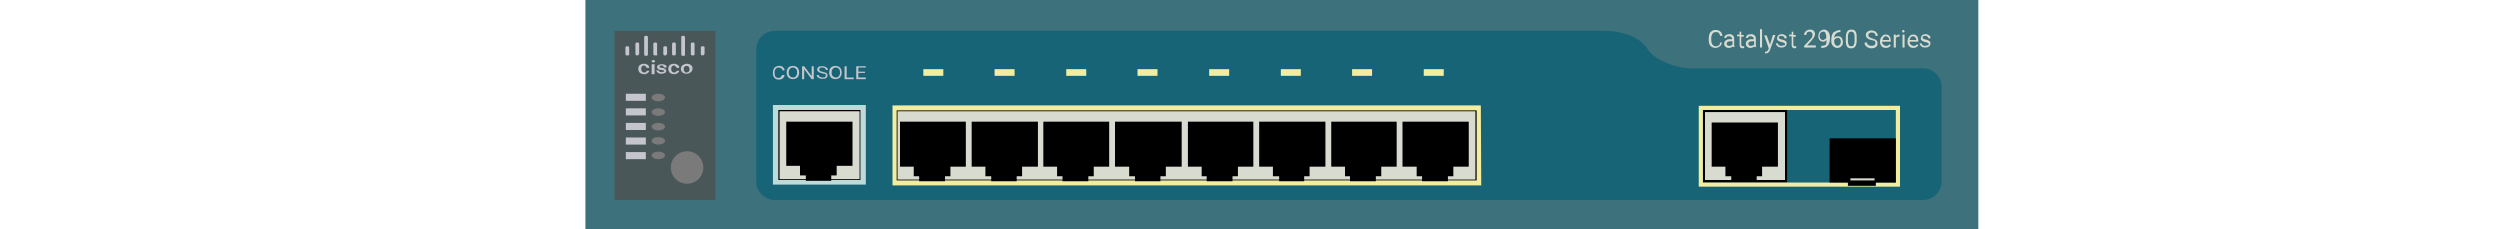 <?xml version="1.0" encoding="utf-8"?>
<!-- Copyright 2022 Virtual Console LLC. All rights reserved. Generator: Adobe Illustrator 23.1.0, SVG Export Plug-In . SVG Version: 6.00 Build 0)  -->
<svg version="1.1" id="Cisco_Catalyst_2960-8TC_Compact" xmlns="http://www.w3.org/2000/svg" xmlns:xlink="http://www.w3.org/1999/xlink"
	 x="0px" y="0px" viewBox="0 0 600 55" style="enable-background:new 0 0 600 55;" xml:space="preserve">
<style type="text/css">
	.st0{fill:#3D717C;}
	.st1{fill:#176476;}
	.st2{fill:#D8DBD0;}
	.st3{fill:#F3ED9F;}
	.st4{fill:#4A5759;}
	.st5{fill:#7A7A7A;}
	.st6{fill:none;}
	.st7{fill:#BFDBD9;}
	.st8{fill:#C5C6CD;}
</style>
<rect x="140.5" class="st0" width="334.3" height="55"/>
<path class="st1" d="M395.5,11.9c-1.4-2.5-5.4-4.5-10.5-4.5H186c-2.5,0-4.5,2-4.5,4.5v31.6c0,2.5,2,4.5,4.5,4.5h200.7h2.7h72.1
	c2.5,0,4.5-2,4.5-4.5V20.9c0-2.5-2-4.5-4.5-4.5H407C402.1,16.7,396.8,14.1,395.5,11.9z"/>
<g>
	<g>
		<g>
			<g>
				<rect x="215.2" y="26.5" class="st2" width="139.2" height="17"/>
				<path d="M354.6,43.7H214.9V26.1h139.7V43.7z M215.4,43.1h138.7V26.7H215.4V43.1z"/>
			</g>
			<path class="st3" d="M355.5,44.5H214.2V25.3h141.2L355.5,44.5L355.5,44.5z M215.2,43.3h139.2V26.5H215.2V43.3z"/>
		</g>
	</g>
	<polygon points="236.5,40 236.5,42.3 237.9,42.3 237.9,43.5 244,43.5 244,42.3 245.3,42.3 245.3,40 249.1,40 249.1,29.2 
		233.2,29.2 233.2,40 	"/>
	<polygon points="219.3,40 219.3,42.3 220.6,42.3 220.6,43.5 226.8,43.5 226.8,42.3 228.1,42.3 228.1,40 231.8,40 231.8,29.2 
		216,29.2 216,40 	"/>
	<polygon points="271,40 271,42.3 272.4,42.3 272.4,43.5 278.5,43.5 278.5,42.3 279.8,42.3 279.8,40 283.6,40 283.6,29.2 
		267.6,29.2 267.6,40 	"/>
	<polygon points="253.7,40 253.7,42.3 255,42.3 255,43.5 261.2,43.5 261.2,42.3 262.5,42.3 262.5,40 266.2,40 266.2,29.2 
		250.4,29.2 250.4,40 	"/>
	<polygon points="305.5,40 305.5,42.3 307,42.3 307,43.5 313,43.5 313,42.3 314.3,42.3 314.3,40 318.1,40 318.1,29.2 302.2,29.2 
		302.2,40 	"/>
	<polygon points="288.4,40 288.4,42.3 289.6,42.3 289.6,43.5 295.8,43.5 295.8,42.3 297.1,42.3 297.1,40 300.8,40 300.8,29.2 
		285.1,29.2 285.1,40 	"/>
	<polygon points="340,40 340,42.3 341.3,42.3 341.3,43.5 347.5,43.5 347.5,42.3 348.8,42.3 348.8,40 352.5,40 352.5,29.2 
		336.6,29.2 336.6,40 	"/>
	<polygon points="322.8,40 322.8,42.3 324,42.3 324,43.5 330.2,43.5 330.2,42.3 331.5,42.3 331.5,40 335.2,40 335.2,29.2 
		319.5,29.2 319.5,40 	"/>
</g>
<rect x="147.5" y="7.4" class="st4" width="24.2" height="40.6"/>
<circle class="st5" cx="164.9" cy="40.2" r="3.9"/>
<rect class="st6" width="600" height="55"/>
<g>
	<g>
		<rect x="186.8" y="26.4" class="st2" width="19.7" height="16.8"/>
		<path d="M206.8,43.6h-20.2V26.1h20.2V43.6z M187.1,43h19.2V26.7h-19.2V43z"/>
	</g>
	<g>
		<path class="st7" d="M207.8,25.2v19.1h-22.3V25.2H207.8z M206.5,43.2V26.4h-19.7v16.8H206.5z"/>
	</g>
</g>
<polygon points="192,39.8 192,42.1 193.4,42.1 193.4,43.4 199.5,43.4 199.5,42.1 200.8,42.1 200.8,39.8 204.6,39.8 204.6,29.2 
	188.7,29.2 188.7,39.8 "/>
<rect x="150.2" y="22.5" class="st8" width="4.8" height="1.7"/>
<rect x="150.2" y="26" class="st8" width="4.8" height="1.7"/>
<rect x="150.2" y="33" class="st8" width="4.8" height="1.7"/>
<rect x="150.2" y="29.5" class="st8" width="4.8" height="1.7"/>
<rect x="150.2" y="36.5" class="st8" width="4.8" height="1.7"/>
<ellipse class="st5" cx="158" cy="23.4" rx="1.6" ry="0.9"/>
<ellipse class="st5" cx="158" cy="26.9" rx="1.6" ry="0.9"/>
<ellipse class="st5" cx="158" cy="30.4" rx="1.6" ry="0.9"/>
<ellipse class="st5" cx="158" cy="33.8" rx="1.6" ry="0.9"/>
<ellipse class="st5" cx="158" cy="37.3" rx="1.6" ry="0.9"/>
<g>
	<path class="st8" d="M155.2,13.4h-0.3c-0.2,0-0.3-0.2-0.3-0.3V8.9c0-0.2,0.2-0.3,0.3-0.3h0.3c0.2,0,0.3,0.2,0.3,0.3v4.2
		C155.4,13.3,155.4,13.4,155.2,13.4z"/>
	<path class="st8" d="M164.1,13.4h-0.3c-0.2,0-0.3-0.2-0.3-0.3V8.9c0-0.2,0.2-0.3,0.3-0.3h0.3c0.2,0,0.3,0.2,0.3,0.3v4.2
		C164.4,13.3,164.4,13.4,164.1,13.4z"/>
	<path class="st8" d="M153.1,13.3h-0.3c-0.2,0-0.3-0.2-0.3-0.3v-2.5c0-0.2,0.2-0.3,0.3-0.3h0.3c0.2,0,0.3,0.2,0.3,0.3V13
		C153.2,13.1,153.2,13.3,153.1,13.3z"/>
	<path class="st8" d="M150.9,13.3h-0.5c-0.2,0-0.3-0.2-0.3-0.3v-1.6c0-0.2,0.2-0.3,0.3-0.3h0.3c0.2,0,0.3,0.2,0.3,0.3V13
		C151.1,13.1,150.9,13.3,150.9,13.3z"/>
	<path class="st8" d="M161.9,13.3h-0.3c-0.2,0-0.3-0.2-0.3-0.3v-2.5c0-0.2,0.2-0.3,0.3-0.3h0.3c0.2,0,0.3,0.2,0.3,0.3V13
		C162.2,13.1,162.1,13.3,161.9,13.3z"/>
	<path class="st8" d="M157.6,13.3h-0.5c-0.2,0-0.3-0.2-0.3-0.3v-2.5c0-0.2,0.2-0.3,0.3-0.3h0.3c0.2,0,0.3,0.2,0.3,0.3V13
		C157.8,13.1,157.8,13.3,157.6,13.3z"/>
	<path class="st8" d="M159.8,13.3h-0.3c-0.2,0-0.3-0.2-0.3-0.3v-1.6c0-0.2,0.2-0.3,0.3-0.3h0.3c0.2,0,0.3,0.2,0.3,0.3V13
		C159.9,13.1,159.9,13.3,159.8,13.3z"/>
	<path class="st8" d="M166.4,13.3h-0.3c-0.2,0-0.3-0.2-0.3-0.3v-2.5c0-0.2,0.2-0.3,0.3-0.3h0.3c0.2,0,0.3,0.2,0.3,0.3V13
		C166.8,13.1,166.6,13.3,166.4,13.3z"/>
	<path class="st8" d="M168.8,13.3h-0.3c-0.2,0-0.3-0.2-0.3-0.3v-1.6c0-0.2,0.2-0.3,0.3-0.3h0.3c0.2,0,0.3,0.2,0.3,0.3V13
		C168.9,13.1,168.8,13.3,168.8,13.3z"/>
</g>
<g>
	<path class="st8" d="M154.6,17.4c0.2,0,0.3,0,0.4-0.1c0.1-0.1,0.2-0.2,0.2-0.3h0.6c0,0.2-0.1,0.3-0.2,0.4c-0.1,0.1-0.3,0.2-0.4,0.3
		c-0.2,0.1-0.4,0.1-0.6,0.1c-0.4,0-0.7-0.1-1-0.3c-0.2-0.2-0.4-0.5-0.4-0.9v-0.1c0-0.4,0.1-0.7,0.4-0.9c0.2-0.2,0.6-0.3,1-0.3
		c0.3,0,0.6,0.1,0.9,0.3c0.2,0.2,0.3,0.4,0.3,0.7h-0.6c0-0.1-0.1-0.3-0.2-0.3c-0.1,0-0.2-0.3-0.4-0.3c-0.2,0-0.4,0.1-0.5,0.2
		c-0.1,0.1-0.2,0.3-0.2,0.6v0.1c0,0.3,0.1,0.5,0.2,0.6C154.2,17.3,154.4,17.4,154.6,17.4z"/>
	<path class="st8" d="M156.4,14.7c0-0.1,0-0.2,0.1-0.2c0.1-0.1,0.2-0.1,0.3-0.1s0.2,0,0.3,0.1c0.1,0.1,0.1,0.1,0.1,0.2
		c0,0.1,0,0.2-0.1,0.2c-0.1,0.1-0.2,0.1-0.3,0.1s-0.2,0-0.3-0.1C156.4,14.8,156.4,14.8,156.4,14.7z M157.1,17.8h-0.7v-2.4h0.7V17.8z
		"/>
	<path class="st8" d="M159.4,17.1c0-0.1,0-0.2-0.1-0.2c-0.1,0-0.3-0.1-0.5-0.1c-0.2,0-0.4-0.1-0.6-0.1c-0.3-0.1-0.5-0.3-0.5-0.6
		c0-0.2,0.1-0.4,0.3-0.5s0.5-0.2,0.8-0.2c0.4,0,0.6,0.1,0.9,0.2c0.2,0.1,0.3,0.3,0.3,0.6h-0.7c0-0.1,0-0.2-0.1-0.3
		c-0.1-0.2-0.2-0.2-0.4-0.2c-0.1,0-0.3,0-0.4,0.1c-0.1,0.1-0.1,0.1-0.1,0.2c0,0.1,0,0.1,0.1,0.2c0.1,0,0.3,0.1,0.5,0.1
		c0.3,0,0.5,0.1,0.6,0.2c0.1,0.1,0.3,0.1,0.3,0.2c0,0.1,0.1,0.2,0.1,0.3c0,0.2-0.1,0.4-0.3,0.5c-0.2,0.1-0.5,0.2-0.9,0.2
		c-0.2,0-0.5,0-0.6-0.1c-0.2-0.1-0.3-0.2-0.4-0.3c-0.1-0.1-0.2-0.3-0.2-0.4h0.6c0,0.1,0.1,0.2,0.2,0.3c0.1,0.1,0.3,0.1,0.4,0.1
		c0.2,0,0.3,0,0.4-0.1C159.4,17.3,159.4,17.2,159.4,17.1z"/>
	<path class="st8" d="M161.8,17.4c0.2,0,0.3,0,0.4-0.1c0.1-0.1,0.2-0.2,0.2-0.3h0.6c0,0.2-0.1,0.3-0.2,0.4c-0.1,0.1-0.3,0.2-0.4,0.3
		c-0.2,0.1-0.4,0.1-0.6,0.1c-0.4,0-0.7-0.1-1-0.3c-0.2-0.2-0.4-0.5-0.4-0.9v-0.1c0-0.4,0.1-0.7,0.4-0.9c0.2-0.2,0.6-0.3,1-0.3
		c0.3,0,0.6,0.1,0.9,0.3s0.3,0.4,0.3,0.7h-0.6c0-0.1-0.1-0.3-0.2-0.3c-0.1,0-0.2-0.3-0.4-0.3c-0.2,0-0.4,0.1-0.5,0.2
		c-0.1,0.1-0.2,0.3-0.2,0.6v0.1c0,0.3,0.1,0.5,0.2,0.6C161.4,17.3,161.6,17.4,161.8,17.4z"/>
	<path class="st8" d="M163.4,16.5c0-0.2,0.1-0.5,0.2-0.6c0.1-0.2,0.3-0.3,0.5-0.4c0.2-0.1,0.4-0.2,0.7-0.2c0.4,0,0.7,0.1,1,0.3
		c0.3,0.2,0.4,0.5,0.4,0.8v0.1c0,0.2-0.1,0.5-0.2,0.6c-0.1,0.2-0.3,0.3-0.5,0.4c-0.2,0.1-0.4,0.2-0.7,0.2c-0.4,0-0.7-0.1-1-0.3
		C163.6,17.2,163.4,16.9,163.4,16.5L163.4,16.5z M164.1,16.6c0,0.3,0.1,0.4,0.2,0.6s0.3,0.2,0.5,0.2s0.4-0.1,0.5-0.2
		s0.2-0.4,0.2-0.6c0-0.2-0.1-0.4-0.2-0.6c-0.1-0.1-0.3-0.2-0.5-0.2s-0.4,0.1-0.5,0.2C164.1,16.1,164.1,16.3,164.1,16.6z"/>
</g>
<g>
	<path class="st8" d="M188.3,18c0,0.3-0.2,0.6-0.4,0.8c-0.2,0.2-0.6,0.3-1,0.3c-0.4,0-0.8-0.1-1-0.4c-0.3-0.3-0.4-0.6-0.4-1.1v-0.3
		c0-0.3,0.1-0.5,0.2-0.8c0.1-0.2,0.3-0.4,0.5-0.5c0.2-0.1,0.5-0.2,0.8-0.2c0.4,0,0.7,0.1,0.9,0.3c0.2,0.2,0.4,0.4,0.4,0.8h-0.5
		c0-0.2-0.1-0.4-0.3-0.5s-0.3-0.2-0.6-0.2c-0.3,0-0.5,0.1-0.7,0.3c-0.2,0.2-0.3,0.5-0.3,0.8v0.3c0,0.3,0.1,0.6,0.2,0.8
		c0.2,0.2,0.4,0.3,0.7,0.3c0.3,0,0.5-0.1,0.6-0.2c0.1-0.1,0.2-0.3,0.3-0.5H188.3z"/>
	<path class="st8" d="M191.8,17.5c0,0.3-0.1,0.6-0.2,0.8c-0.1,0.2-0.3,0.4-0.5,0.5c-0.2,0.1-0.5,0.2-0.8,0.2c-0.3,0-0.5-0.1-0.8-0.2
		c-0.2-0.1-0.4-0.3-0.5-0.5s-0.2-0.5-0.2-0.8v-0.2c0-0.3,0.1-0.6,0.2-0.8c0.1-0.2,0.3-0.4,0.5-0.5c0.2-0.1,0.5-0.2,0.8-0.2
		c0.3,0,0.5,0.1,0.8,0.2c0.2,0.1,0.4,0.3,0.5,0.5c0.1,0.2,0.2,0.5,0.2,0.8V17.5z M191.3,17.3c0-0.4-0.1-0.6-0.3-0.8
		c-0.2-0.2-0.4-0.3-0.7-0.3c-0.3,0-0.5,0.1-0.7,0.3c-0.2,0.2-0.3,0.5-0.3,0.8v0.2c0,0.4,0.1,0.6,0.3,0.8c0.2,0.2,0.4,0.3,0.7,0.3
		c0.3,0,0.6-0.1,0.7-0.3c0.2-0.2,0.3-0.5,0.3-0.8V17.3z"/>
	<path class="st8" d="M195.3,19h-0.5l-1.8-2.4V19h-0.5v-3.1h0.5l1.8,2.4v-2.4h0.5V19z"/>
	<path class="st8" d="M197.3,17.6c-0.4-0.1-0.7-0.2-0.9-0.4s-0.3-0.3-0.3-0.5c0-0.2,0.1-0.4,0.3-0.6c0.2-0.2,0.5-0.2,0.9-0.2
		c0.3,0,0.5,0,0.7,0.1c0.2,0.1,0.3,0.2,0.5,0.3c0.1,0.1,0.2,0.3,0.2,0.5h-0.5c0-0.2-0.1-0.3-0.2-0.4c-0.1-0.1-0.3-0.2-0.6-0.2
		c-0.2,0-0.4,0-0.6,0.1c-0.1,0.1-0.2,0.2-0.2,0.4c0,0.1,0.1,0.2,0.2,0.3c0.1,0.1,0.3,0.2,0.6,0.2c0.3,0.1,0.5,0.2,0.7,0.2
		c0.2,0.1,0.3,0.2,0.4,0.3c0.1,0.1,0.1,0.3,0.1,0.4c0,0.3-0.1,0.5-0.3,0.6c-0.2,0.2-0.5,0.2-0.9,0.2c-0.3,0-0.5,0-0.7-0.1
		s-0.4-0.2-0.5-0.3c-0.1-0.1-0.2-0.3-0.2-0.5h0.5c0,0.2,0.1,0.3,0.2,0.4c0.2,0.1,0.4,0.2,0.7,0.2c0.3,0,0.4,0,0.6-0.1
		c0.1-0.1,0.2-0.2,0.2-0.4c0-0.2-0.1-0.3-0.2-0.4C197.8,17.7,197.6,17.7,197.3,17.6z"/>
	<path class="st8" d="M202,17.5c0,0.3-0.1,0.6-0.2,0.8c-0.1,0.2-0.3,0.4-0.5,0.5c-0.2,0.1-0.5,0.2-0.8,0.2c-0.3,0-0.5-0.1-0.8-0.2
		c-0.2-0.1-0.4-0.3-0.5-0.5c-0.1-0.2-0.2-0.5-0.2-0.8v-0.2c0-0.3,0.1-0.6,0.2-0.8c0.1-0.2,0.3-0.4,0.5-0.5c0.2-0.1,0.5-0.2,0.8-0.2
		c0.3,0,0.5,0.1,0.8,0.2c0.2,0.1,0.4,0.3,0.5,0.5c0.1,0.2,0.2,0.5,0.2,0.8V17.5z M201.6,17.3c0-0.4-0.1-0.6-0.3-0.8
		c-0.2-0.2-0.4-0.3-0.7-0.3c-0.3,0-0.5,0.1-0.7,0.3c-0.2,0.2-0.3,0.5-0.3,0.8v0.2c0,0.4,0.1,0.6,0.3,0.8c0.2,0.2,0.4,0.3,0.7,0.3
		c0.3,0,0.6-0.1,0.7-0.3c0.2-0.2,0.3-0.5,0.3-0.8V17.3z"/>
	<path class="st8" d="M203.2,18.6h1.7V19h-2.2v-3.1h0.5V18.6z"/>
	<path class="st8" d="M207.6,17.5H206v1.1h1.8V19h-2.3v-3.1h2.3v0.3H206v1h1.6V17.5z"/>
</g>
<g>
	<g>
		<rect x="408.9" y="26.6" class="st2" width="19.7" height="16.8"/>
		<path d="M428.9,43.8h-20.2V26.3h20.2V43.8z M409.2,43.2h19.2V26.9h-19.2V43.2z"/>
	</g>
</g>
<polygon points="414.1,40 414.1,42.3 415.5,42.3 415.5,43.6 421.6,43.6 421.6,42.3 422.9,42.3 422.9,40 426.7,40 426.7,29.4 
	410.8,29.4 410.8,40 "/>
<path class="st3" d="M455,26.4v17.4h-46.3V26.4H455 M456,25.4h-48.3v19.4H456V25.4L456,25.4z"/>
<g>
	<rect x="439.1" y="33.2" width="15.9" height="10.6"/>
	<rect x="443.5" y="42" width="6.7" height="2.6"/>
	<rect x="444.1" y="42.8" class="st2" width="5.8" height="0.5"/>
</g>
<g>
	<path class="st2" d="M413.3,10.1c-0.1,0.4-0.2,0.8-0.5,1s-0.6,0.4-1.1,0.4c-0.5,0-0.9-0.2-1.2-0.5c-0.3-0.4-0.4-0.8-0.4-1.4V9.1
		c0-0.4,0.1-0.7,0.2-1c0.1-0.3,0.3-0.5,0.6-0.7c0.3-0.2,0.6-0.2,0.9-0.2c0.4,0,0.8,0.1,1.1,0.4c0.3,0.2,0.4,0.6,0.5,1h-0.6
		c0-0.3-0.2-0.6-0.3-0.7c-0.2-0.2-0.4-0.2-0.7-0.2c-0.4,0-0.6,0.1-0.8,0.4c-0.2,0.3-0.3,0.6-0.3,1.1v0.4c0,0.5,0.1,0.8,0.3,1.1
		c0.2,0.3,0.5,0.4,0.8,0.4c0.3,0,0.5-0.1,0.7-0.2c0.2-0.1,0.3-0.4,0.3-0.7H413.3z"/>
	<path class="st2" d="M415.9,11.4c0-0.1-0.1-0.2-0.1-0.3c-0.2,0.3-0.5,0.4-0.9,0.4c-0.3,0-0.6-0.1-0.8-0.3c-0.2-0.2-0.3-0.4-0.3-0.7
		c0-0.3,0.1-0.6,0.4-0.8c0.2-0.2,0.6-0.3,1-0.3h0.5V9.3c0-0.2-0.1-0.3-0.2-0.4c-0.1-0.1-0.3-0.2-0.5-0.2c-0.2,0-0.4,0-0.5,0.1
		s-0.2,0.2-0.2,0.3h-0.5c0-0.2,0.1-0.3,0.2-0.5c0.1-0.1,0.3-0.3,0.5-0.3c0.2-0.1,0.4-0.1,0.6-0.1c0.4,0,0.6,0.1,0.8,0.3
		c0.2,0.2,0.3,0.4,0.3,0.7v1.4c0,0.3,0,0.5,0.1,0.7v0H415.9z M415,11c0.2,0,0.3,0,0.5-0.1c0.2-0.1,0.3-0.2,0.3-0.3V9.9h-0.4
		c-0.7,0-1,0.2-1,0.6c0,0.2,0.1,0.3,0.2,0.4C414.7,11,414.8,11,415,11z"/>
	<path class="st2" d="M417.9,7.6v0.8h0.6v0.4h-0.6v1.9c0,0.1,0,0.2,0.1,0.3c0.1,0.1,0.1,0.1,0.3,0.1c0.1,0,0.1,0,0.3,0v0.4
		c-0.1,0-0.3,0.1-0.4,0.1c-0.2,0-0.4-0.1-0.5-0.2c-0.1-0.1-0.2-0.3-0.2-0.6V8.7h-0.6V8.3h0.6V7.6H417.9z"/>
	<path class="st2" d="M421.1,11.4c0-0.1-0.1-0.2-0.1-0.3c-0.2,0.3-0.5,0.4-0.9,0.4c-0.3,0-0.6-0.1-0.8-0.3c-0.2-0.2-0.3-0.4-0.3-0.7
		c0-0.3,0.1-0.6,0.4-0.8c0.2-0.2,0.6-0.3,1-0.3h0.5V9.3c0-0.2-0.1-0.3-0.2-0.4s-0.3-0.2-0.5-0.2c-0.2,0-0.4,0-0.5,0.1
		s-0.2,0.2-0.2,0.3h-0.5c0-0.2,0.1-0.3,0.2-0.5s0.3-0.3,0.5-0.3c0.2-0.1,0.4-0.1,0.6-0.1c0.4,0,0.6,0.1,0.8,0.3
		c0.2,0.2,0.3,0.4,0.3,0.7v1.4c0,0.3,0,0.5,0.1,0.7v0H421.1z M420.2,11c0.2,0,0.3,0,0.5-0.1s0.3-0.2,0.3-0.3V9.9h-0.4
		c-0.7,0-1,0.2-1,0.6c0,0.2,0.1,0.3,0.2,0.4C419.9,11,420,11,420.2,11z"/>
	<path class="st2" d="M422.9,11.4h-0.5V7h0.5V11.4z"/>
	<path class="st2" d="M424.8,10.7l0.7-2.3h0.6l-1.3,3.6c-0.2,0.5-0.5,0.8-0.9,0.8l-0.1,0l-0.2,0v-0.4l0.1,0c0.2,0,0.3,0,0.4-0.1
		s0.2-0.2,0.3-0.4l0.1-0.3l-1.1-3.1h0.6L424.8,10.7z"/>
	<path class="st2" d="M428.4,10.6c0-0.1-0.1-0.3-0.2-0.3c-0.1-0.1-0.3-0.1-0.6-0.2c-0.3-0.1-0.5-0.1-0.6-0.2
		c-0.2-0.1-0.3-0.2-0.4-0.3c-0.1-0.1-0.1-0.2-0.1-0.4c0-0.3,0.1-0.5,0.3-0.7c0.2-0.2,0.5-0.3,0.8-0.3c0.4,0,0.6,0.1,0.9,0.3
		s0.3,0.4,0.3,0.7h-0.5c0-0.1-0.1-0.3-0.2-0.4s-0.3-0.2-0.5-0.2c-0.2,0-0.3,0-0.5,0.1s-0.2,0.2-0.2,0.3c0,0.1,0.1,0.2,0.2,0.3
		c0.1,0.1,0.3,0.1,0.6,0.2c0.3,0.1,0.5,0.1,0.6,0.2c0.2,0.1,0.3,0.2,0.4,0.3c0.1,0.1,0.1,0.3,0.1,0.4c0,0.3-0.1,0.5-0.3,0.7
		c-0.2,0.2-0.5,0.3-0.9,0.3c-0.3,0-0.5,0-0.7-0.1c-0.2-0.1-0.3-0.2-0.5-0.4c-0.1-0.2-0.2-0.3-0.2-0.5h0.5c0,0.2,0.1,0.3,0.2,0.4
		c0.1,0.1,0.3,0.2,0.5,0.2c0.2,0,0.4,0,0.5-0.1C428.4,10.9,428.4,10.8,428.4,10.6z"/>
	<path class="st2" d="M430.4,7.6v0.8h0.6v0.4h-0.6v1.9c0,0.1,0,0.2,0.1,0.3c0.1,0.1,0.1,0.1,0.3,0.1c0.1,0,0.1,0,0.3,0v0.4
		c-0.1,0-0.3,0.1-0.4,0.1c-0.2,0-0.4-0.1-0.5-0.2c-0.1-0.1-0.2-0.3-0.2-0.6V8.7h-0.6V8.3h0.6V7.6H430.4z"/>
	<path class="st2" d="M435.8,11.4H433v-0.4l1.5-1.6c0.2-0.2,0.4-0.4,0.4-0.6c0.1-0.2,0.1-0.3,0.1-0.5c0-0.2-0.1-0.4-0.2-0.5
		c-0.1-0.1-0.3-0.2-0.5-0.2c-0.3,0-0.5,0.1-0.6,0.2c-0.1,0.2-0.2,0.4-0.2,0.6h-0.5c0-0.4,0.1-0.7,0.4-0.9c0.2-0.2,0.6-0.4,1-0.4
		c0.4,0,0.7,0.1,0.9,0.3c0.2,0.2,0.3,0.5,0.3,0.8c0,0.4-0.3,0.9-0.8,1.5l-1.1,1.2h2.1V11.4z"/>
	<path class="st2" d="M438.4,9.6c-0.1,0.1-0.2,0.2-0.4,0.3c-0.2,0.1-0.3,0.1-0.5,0.1c-0.2,0-0.5-0.1-0.6-0.2
		c-0.2-0.1-0.3-0.3-0.4-0.5s-0.1-0.5-0.1-0.7c0-0.3,0.1-0.5,0.2-0.8c0.1-0.2,0.3-0.4,0.5-0.5c0.2-0.1,0.4-0.2,0.7-0.2
		c0.4,0,0.7,0.2,1,0.5c0.2,0.3,0.4,0.7,0.4,1.3v0.2c0,0.8-0.2,1.4-0.5,1.8c-0.3,0.4-0.8,0.6-1.5,0.6h-0.1V11h0.1
		c0.4,0,0.8-0.1,1-0.3S438.3,10.1,438.4,9.6z M437.5,9.6c0.2,0,0.3-0.1,0.5-0.2c0.2-0.1,0.3-0.2,0.3-0.4V8.8c0-0.4-0.1-0.6-0.2-0.9
		s-0.3-0.3-0.6-0.3c-0.2,0-0.4,0.1-0.6,0.3c-0.1,0.2-0.2,0.4-0.2,0.7c0,0.3,0.1,0.5,0.2,0.7C437.1,9.5,437.3,9.6,437.5,9.6z"/>
	<path class="st2" d="M441.7,7.2v0.5h-0.1c-0.4,0-0.7,0.1-1,0.4c-0.2,0.2-0.4,0.6-0.4,1c0.2-0.3,0.5-0.4,0.9-0.4
		c0.4,0,0.7,0.1,0.9,0.4c0.2,0.3,0.3,0.6,0.3,1c0,0.4-0.1,0.8-0.4,1c-0.2,0.3-0.6,0.4-1,0.4c-0.4,0-0.7-0.2-1-0.5s-0.4-0.7-0.4-1.2
		V9.6c0-0.8,0.2-1.4,0.5-1.8C440.5,7.5,441,7.2,441.7,7.2L441.7,7.2z M441,9.1c-0.2,0-0.4,0.1-0.5,0.2s-0.3,0.2-0.3,0.4v0.2
		c0,0.3,0.1,0.6,0.2,0.8c0.2,0.2,0.4,0.3,0.6,0.3c0.2,0,0.4-0.1,0.6-0.3c0.1-0.2,0.2-0.4,0.2-0.7c0-0.3-0.1-0.5-0.2-0.7
		C441.5,9.2,441.3,9.1,441,9.1z"/>
	<path class="st2" d="M445.6,9.7c0,0.6-0.1,1.1-0.3,1.4c-0.2,0.3-0.5,0.5-1,0.5c-0.4,0-0.8-0.1-1-0.4s-0.3-0.7-0.3-1.3V9
		c0-0.6,0.1-1.1,0.3-1.4c0.2-0.3,0.5-0.5,1-0.5c0.5,0,0.8,0.1,1,0.4c0.2,0.3,0.3,0.7,0.3,1.3V9.7z M445.1,8.9c0-0.5-0.1-0.8-0.2-1
		c-0.1-0.2-0.3-0.3-0.6-0.3c-0.3,0-0.5,0.1-0.6,0.3c-0.1,0.2-0.2,0.5-0.2,1v0.9c0,0.5,0.1,0.8,0.2,1c0.1,0.2,0.3,0.3,0.6,0.3
		c0.3,0,0.5-0.1,0.6-0.3c0.1-0.2,0.2-0.5,0.2-1V8.9z"/>
	<path class="st2" d="M449.1,9.6c-0.5-0.1-0.8-0.3-1-0.5c-0.2-0.2-0.3-0.4-0.3-0.7c0-0.3,0.1-0.6,0.4-0.8c0.3-0.2,0.6-0.3,1-0.3
		c0.3,0,0.5,0.1,0.8,0.2c0.2,0.1,0.4,0.3,0.5,0.5s0.2,0.4,0.2,0.6h-0.6c0-0.3-0.1-0.5-0.2-0.6s-0.4-0.2-0.7-0.2
		c-0.3,0-0.5,0.1-0.6,0.2c-0.2,0.1-0.2,0.3-0.2,0.5c0,0.2,0.1,0.3,0.2,0.4c0.1,0.1,0.4,0.2,0.7,0.3c0.3,0.1,0.6,0.2,0.8,0.3
		c0.2,0.1,0.3,0.3,0.4,0.4c0.1,0.2,0.1,0.3,0.1,0.6c0,0.3-0.1,0.6-0.4,0.8c-0.3,0.2-0.6,0.3-1.1,0.3c-0.3,0-0.6-0.1-0.8-0.2
		c-0.3-0.1-0.4-0.3-0.6-0.5s-0.2-0.4-0.2-0.7h0.6c0,0.3,0.1,0.5,0.3,0.6c0.2,0.1,0.4,0.2,0.8,0.2c0.3,0,0.5-0.1,0.7-0.2
		c0.2-0.1,0.2-0.3,0.2-0.5s-0.1-0.4-0.2-0.5C449.8,9.8,449.5,9.7,449.1,9.6z"/>
	<path class="st2" d="M452.6,11.5c-0.4,0-0.8-0.1-1-0.4c-0.3-0.3-0.4-0.7-0.4-1.1V9.9c0-0.3,0.1-0.6,0.2-0.8
		c0.1-0.2,0.3-0.4,0.5-0.6s0.4-0.2,0.7-0.2c0.4,0,0.7,0.1,0.9,0.4c0.2,0.3,0.3,0.7,0.3,1.2V10h-2.1c0,0.3,0.1,0.6,0.3,0.7
		c0.2,0.2,0.4,0.3,0.7,0.3c0.2,0,0.3,0,0.5-0.1c0.1-0.1,0.2-0.2,0.3-0.3l0.3,0.3C453.5,11.3,453.2,11.5,452.6,11.5z M452.6,8.7
		c-0.2,0-0.4,0.1-0.5,0.2c-0.1,0.2-0.2,0.4-0.3,0.7h1.6v0c0-0.3-0.1-0.5-0.2-0.6C453,8.8,452.8,8.7,452.6,8.7z"/>
	<path class="st2" d="M456,8.8c-0.1,0-0.2,0-0.3,0c-0.4,0-0.6,0.1-0.7,0.4v2.2h-0.5V8.3h0.5l0,0.4c0.2-0.3,0.4-0.4,0.7-0.4
		c0.1,0,0.2,0,0.2,0V8.8z"/>
	<path class="st2" d="M456.5,7.5c0-0.1,0-0.2,0.1-0.2c0.1-0.1,0.1-0.1,0.2-0.1c0.1,0,0.2,0,0.2,0.1c0.1,0.1,0.1,0.1,0.1,0.2
		c0,0.1,0,0.2-0.1,0.2c-0.1,0.1-0.1,0.1-0.2,0.1c-0.1,0-0.2,0-0.2-0.1C456.5,7.6,456.5,7.6,456.5,7.5z M457.1,11.4h-0.5V8.3h0.5
		V11.4z"/>
	<path class="st2" d="M459.2,11.5c-0.4,0-0.8-0.1-1-0.4c-0.3-0.3-0.4-0.7-0.4-1.1V9.9c0-0.3,0.1-0.6,0.2-0.8
		c0.1-0.2,0.3-0.4,0.5-0.6s0.4-0.2,0.7-0.2c0.4,0,0.7,0.1,0.9,0.4s0.3,0.7,0.3,1.2V10h-2.1c0,0.3,0.1,0.6,0.3,0.7
		c0.2,0.2,0.4,0.3,0.7,0.3c0.2,0,0.3,0,0.5-0.1c0.1-0.1,0.2-0.2,0.3-0.3l0.3,0.3C460.1,11.3,459.7,11.5,459.2,11.5z M459.1,8.7
		c-0.2,0-0.4,0.1-0.5,0.2c-0.1,0.2-0.2,0.4-0.3,0.7h1.6v0c0-0.3-0.1-0.5-0.2-0.6C459.5,8.8,459.4,8.7,459.1,8.7z"/>
	<path class="st2" d="M462.9,10.6c0-0.1-0.1-0.3-0.2-0.3c-0.1-0.1-0.3-0.1-0.6-0.2c-0.3-0.1-0.5-0.1-0.6-0.2
		c-0.2-0.1-0.3-0.2-0.4-0.3c-0.1-0.1-0.1-0.2-0.1-0.4c0-0.3,0.1-0.5,0.3-0.7c0.2-0.2,0.5-0.3,0.8-0.3c0.4,0,0.6,0.1,0.9,0.3
		s0.3,0.4,0.3,0.7h-0.5c0-0.1-0.1-0.3-0.2-0.4s-0.3-0.2-0.5-0.2c-0.2,0-0.3,0-0.5,0.1s-0.2,0.2-0.2,0.3c0,0.1,0.1,0.2,0.2,0.3
		c0.1,0.1,0.3,0.1,0.6,0.2c0.3,0.1,0.5,0.1,0.6,0.2c0.2,0.1,0.3,0.2,0.4,0.3c0.1,0.1,0.1,0.3,0.1,0.4c0,0.3-0.1,0.5-0.3,0.7
		c-0.2,0.2-0.5,0.3-0.9,0.3c-0.3,0-0.5,0-0.7-0.1c-0.2-0.1-0.3-0.2-0.5-0.4c-0.1-0.2-0.2-0.3-0.2-0.5h0.5c0,0.2,0.1,0.3,0.2,0.4
		s0.3,0.2,0.5,0.2c0.2,0,0.4,0,0.5-0.1C462.8,10.9,462.9,10.8,462.9,10.6z"/>
</g>
<rect x="221.6" y="16.6" class="st3" width="4.8" height="1.6"/>
<rect x="238.7" y="16.6" class="st3" width="4.8" height="1.6"/>
<rect x="255.9" y="16.6" class="st3" width="4.8" height="1.6"/>
<rect x="273" y="16.6" class="st3" width="4.8" height="1.6"/>
<rect x="290.2" y="16.6" class="st3" width="4.8" height="1.6"/>
<rect x="307.4" y="16.6" class="st3" width="4.8" height="1.6"/>
<rect x="324.5" y="16.6" class="st3" width="4.8" height="1.6"/>
<rect x="341.7" y="16.6" class="st3" width="4.8" height="1.6"/>
</svg>

